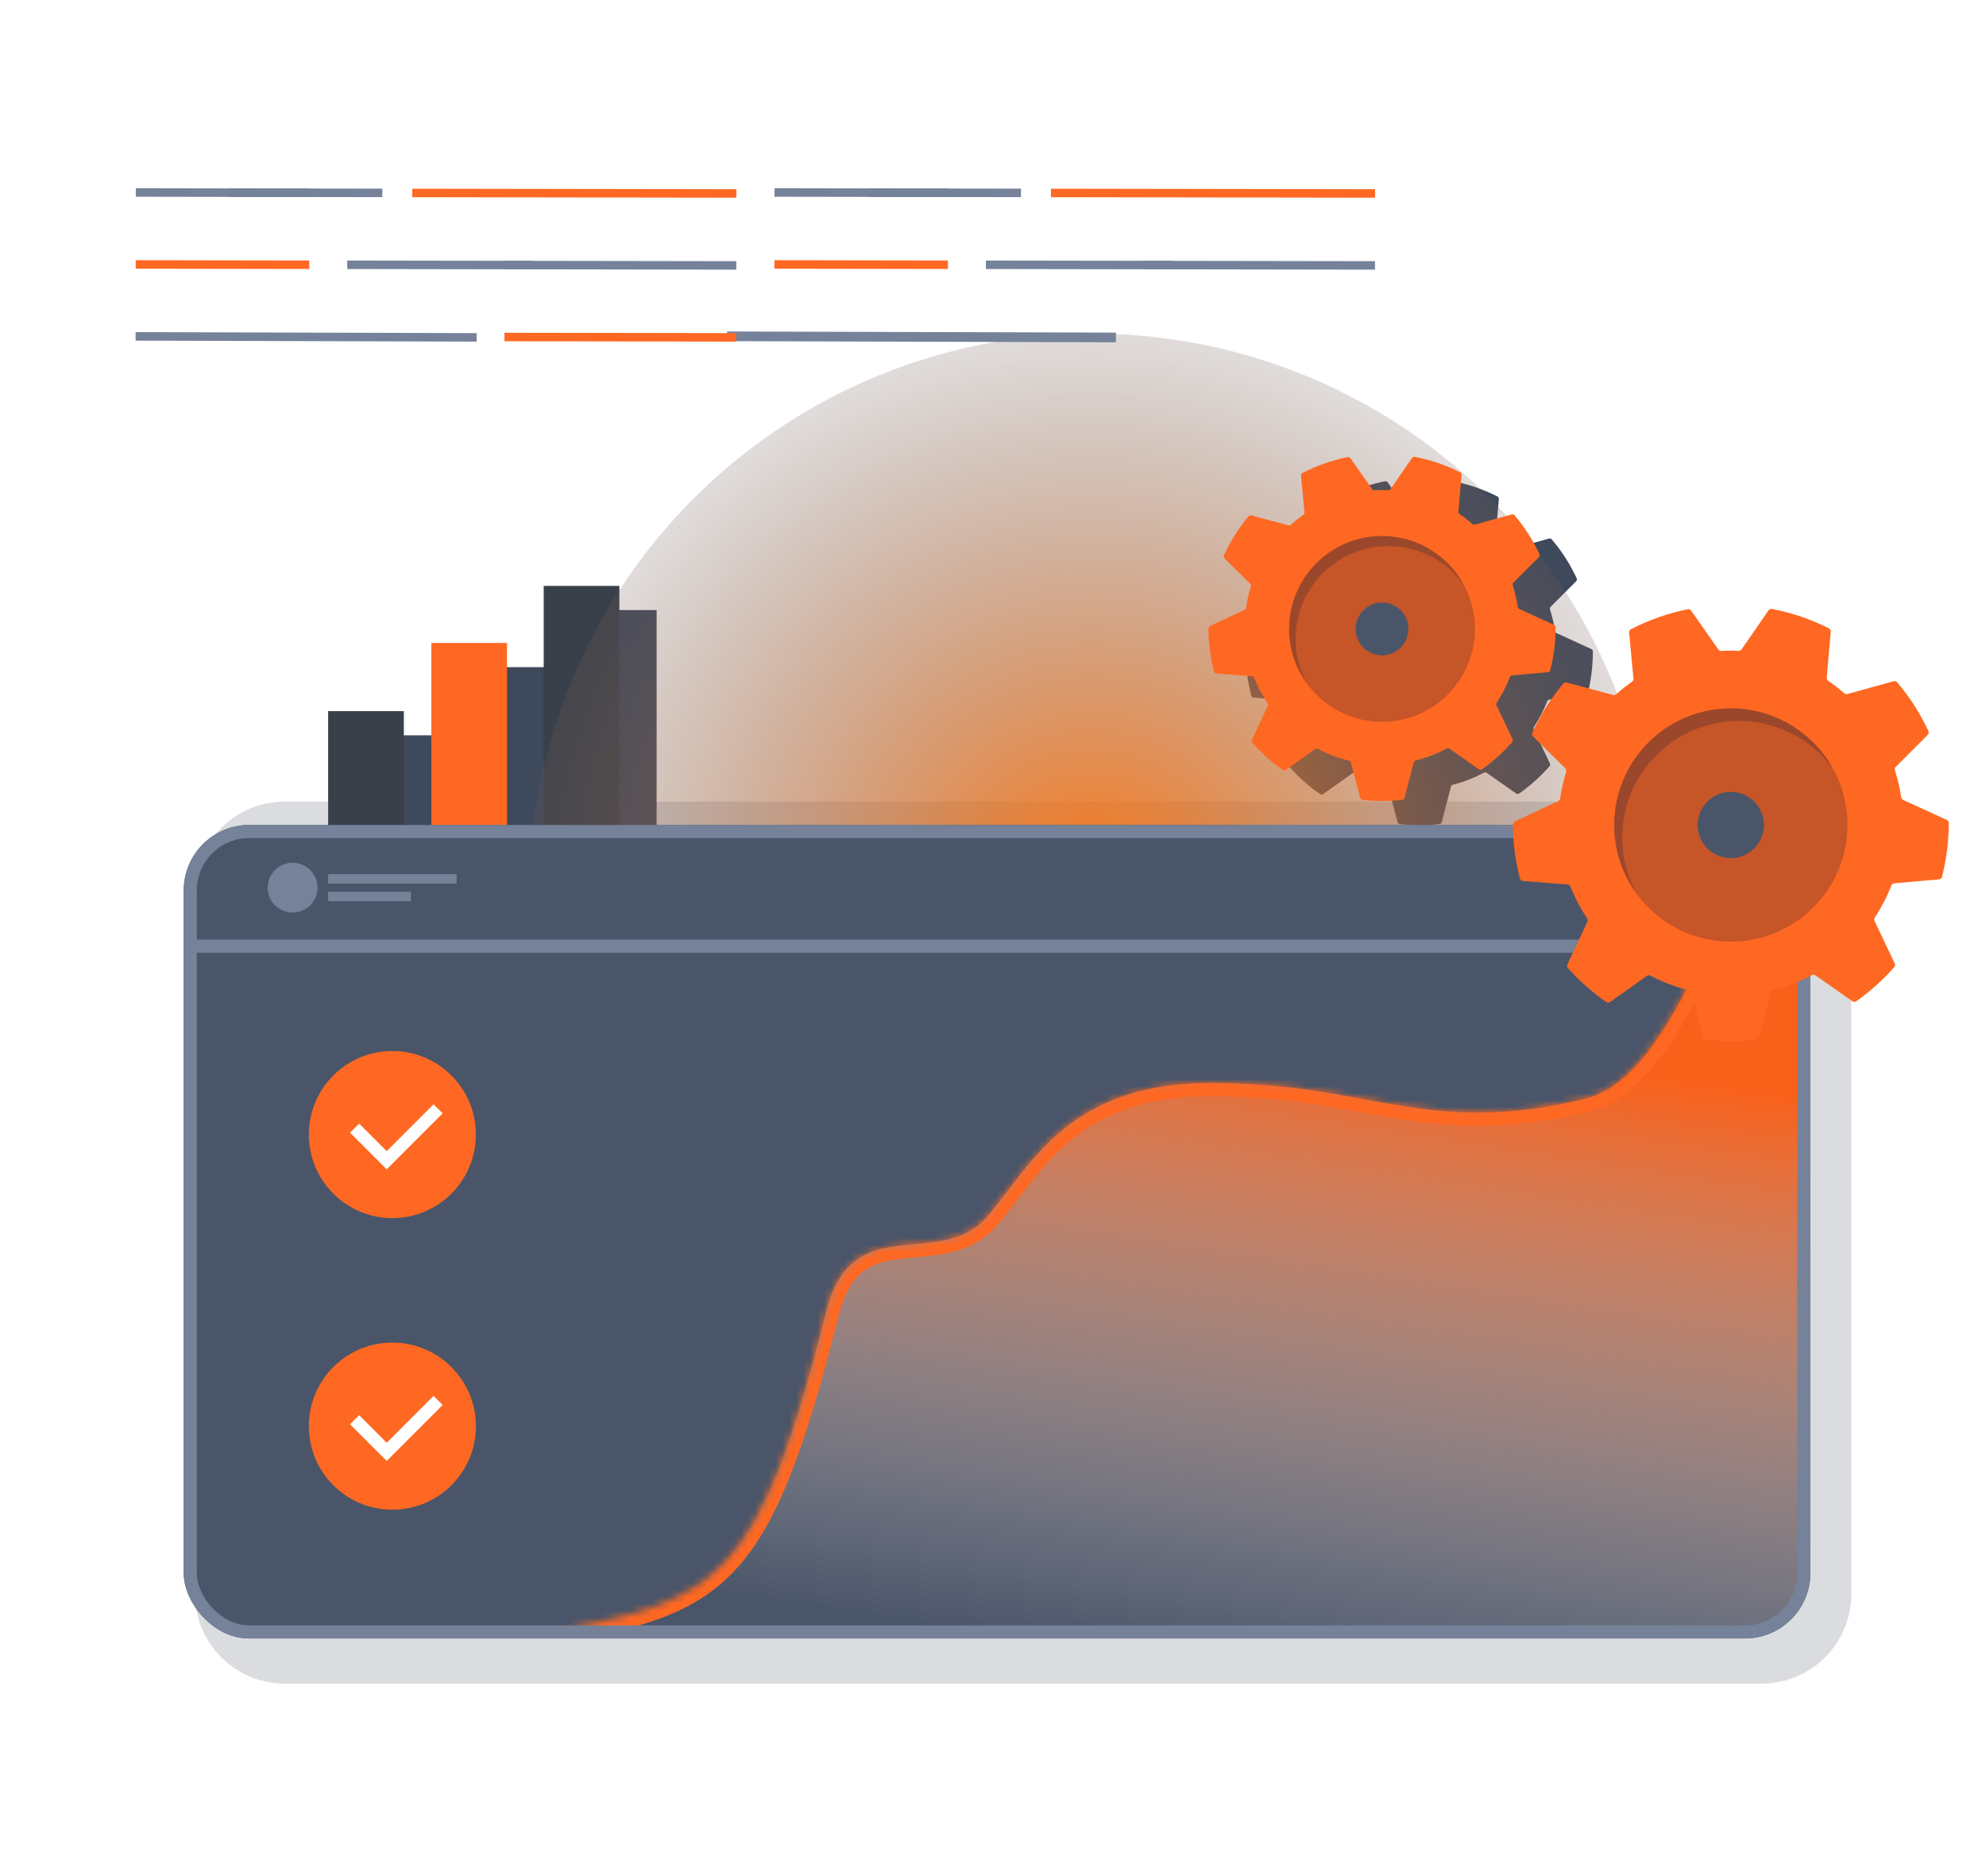<svg width="288" height="272" viewBox="0 0 288 272" fill="none" xmlns="http://www.w3.org/2000/svg"><g style="mix-blend-mode:multiply" opacity="0.19"><path d="M255.474 116.225H41.277C34.097 116.225 28.277 122.045 28.277 129.225V231.091C28.277 238.271 34.097 244.091 41.277 244.091H255.474C262.654 244.091 268.474 238.271 268.474 231.091V129.225C268.474 122.045 262.654 116.225 255.474 116.225Z" fill="#3E465C"/></g><path d="M229.871 100.967C229.952 100.96 230.028 100.927 230.09 100.874C230.152 100.822 230.196 100.751 230.216 100.672C230.731 98.641 230.991 96.553 230.989 94.457C230.989 94.382 230.968 94.308 230.927 94.244C230.886 94.181 230.828 94.13 230.759 94.098L225.731 91.796C225.67 91.769 225.617 91.728 225.577 91.675C225.537 91.622 225.51 91.56 225.501 91.494C225.343 90.435 225.1 89.39 224.773 88.37C224.751 88.301 224.748 88.227 224.764 88.156C224.781 88.086 224.817 88.021 224.869 87.97L228.56 84.279C228.617 84.222 228.656 84.148 228.67 84.068C228.685 83.988 228.674 83.906 228.64 83.832C227.694 81.806 226.483 79.915 225.038 78.208C224.989 78.15 224.925 78.108 224.852 78.086C224.78 78.064 224.703 78.062 224.631 78.082L219.289 79.56C219.226 79.577 219.16 79.578 219.096 79.563C219.032 79.548 218.973 79.518 218.924 79.475C218.335 78.96 217.716 78.479 217.07 78.036C217.012 77.997 216.966 77.942 216.936 77.879C216.906 77.816 216.893 77.746 216.899 77.676L217.359 72.363C217.366 72.285 217.349 72.206 217.311 72.136C217.272 72.067 217.214 72.011 217.144 71.975C215.068 70.926 212.856 70.173 210.571 69.737C210.496 69.722 210.418 69.73 210.347 69.76C210.276 69.789 210.215 69.838 210.172 69.901L207.064 74.404C207.026 74.459 206.974 74.504 206.914 74.534C206.853 74.564 206.786 74.577 206.719 74.573C206.417 74.559 206.114 74.552 205.81 74.552C205.444 74.552 205.08 74.562 204.719 74.582C204.652 74.586 204.585 74.573 204.524 74.543C204.464 74.514 204.412 74.47 204.373 74.415L201.24 69.939C201.196 69.876 201.135 69.828 201.064 69.799C200.992 69.77 200.914 69.763 200.839 69.777C198.555 70.235 196.347 71.01 194.279 72.079C194.209 72.116 194.151 72.172 194.114 72.241C194.076 72.311 194.06 72.39 194.068 72.468L194.572 77.783C194.578 77.853 194.566 77.923 194.536 77.986C194.507 78.05 194.461 78.104 194.404 78.144C193.772 78.587 193.166 79.066 192.589 79.58C192.54 79.623 192.481 79.654 192.418 79.669C192.354 79.685 192.287 79.684 192.224 79.667L186.867 78.232C186.794 78.212 186.717 78.213 186.645 78.236C186.573 78.259 186.509 78.302 186.46 78.36C185.024 80.081 183.824 81.988 182.893 84.028C182.859 84.102 182.85 84.184 182.865 84.264C182.88 84.343 182.919 84.416 182.977 84.473L186.696 88.141C186.748 88.192 186.785 88.256 186.802 88.327C186.82 88.397 186.817 88.471 186.795 88.541C186.484 89.547 186.253 90.577 186.105 91.62C186.096 91.686 186.071 91.748 186.032 91.801C185.993 91.854 185.941 91.896 185.881 91.924L180.868 94.262L180.638 94.624C180.65 96.727 180.925 98.819 181.456 100.853C181.477 100.931 181.521 101.002 181.583 101.054C181.644 101.106 181.721 101.138 181.801 101.145L186.963 101.56C187.037 101.566 187.107 101.593 187.167 101.637C187.226 101.681 187.271 101.741 187.298 101.81C187.809 103.093 188.452 104.32 189.217 105.471C189.255 105.527 189.277 105.592 189.283 105.66C189.288 105.728 189.276 105.796 189.247 105.857L186.945 110.781C186.912 110.851 186.901 110.929 186.912 111.005C186.923 111.082 186.956 111.153 187.007 111.211C188.32 112.684 189.801 113.997 191.42 115.124C191.487 115.172 191.567 115.198 191.65 115.198C191.732 115.198 191.813 115.172 191.88 115.124L196.12 112.11C196.18 112.068 196.25 112.043 196.323 112.038C196.397 112.034 196.47 112.049 196.534 112.084C197.951 112.831 199.453 113.404 201.008 113.788C201.077 113.805 201.14 113.84 201.191 113.889C201.241 113.939 201.278 114.001 201.297 114.069L202.669 119.192C202.69 119.269 202.733 119.337 202.793 119.389C202.854 119.441 202.928 119.474 203.007 119.483C203.937 119.586 204.871 119.637 205.806 119.637C206.788 119.638 207.769 119.581 208.744 119.467C208.824 119.458 208.898 119.425 208.958 119.372C209.018 119.32 209.061 119.25 209.081 119.173L210.414 114.047C210.432 113.978 210.469 113.916 210.519 113.866C210.57 113.816 210.633 113.781 210.702 113.764C212.261 113.369 213.766 112.786 215.184 112.027C215.248 111.993 215.321 111.977 215.394 111.981C215.468 111.985 215.538 112.01 215.598 112.052L219.857 115.037C219.924 115.085 220.004 115.11 220.087 115.11C220.169 115.11 220.25 115.085 220.317 115.037C221.923 113.901 223.39 112.582 224.69 111.107C224.741 111.048 224.774 110.976 224.785 110.9C224.796 110.823 224.784 110.745 224.75 110.675L222.421 105.772C222.392 105.711 222.379 105.643 222.384 105.575C222.389 105.507 222.411 105.442 222.448 105.385C223.215 104.219 223.857 102.974 224.364 101.673C224.39 101.604 224.435 101.543 224.494 101.499C224.553 101.454 224.624 101.427 224.697 101.42L229.871 100.967Z" fill="#3F495C"/><path d="M84.247 88.448H95.221V130.029H84.247V88.448Z" fill="#3F495C"/><path d="M52.99 106.608H63.964V127.654H52.99V106.608Z" fill="#3F495C"/><path d="M78.927 96.724H67.953V130.239H52.99V131.611H67.953V132.788H78.927V96.724Z" fill="#3F495C"/><path d="M47.838 135.81C49.832 135.81 51.448 134.193 51.448 132.199C51.448 130.205 49.832 128.589 47.838 128.589C45.843 128.589 44.227 130.205 44.227 132.199C44.227 134.193 45.843 135.81 47.838 135.81Z" fill="#3F495C"/><path d="M64.997 132.787H52.99V134.16H64.997V132.787Z" fill="#3F495C"/><path d="M74.413 167.994C74.413 174.684 68.991 180.106 62.301 180.106C55.612 180.106 50.189 174.684 50.189 167.994C50.189 161.305 55.612 155.882 62.301 155.882C68.991 155.882 74.413 161.305 74.413 167.994Z" fill="#3F495C"/><path d="M74.413 210.269C74.413 216.958 68.991 222.381 62.301 222.381C55.612 222.381 50.189 216.958 50.189 210.269C50.189 203.579 55.612 198.156 62.301 198.156C68.991 198.156 74.413 203.579 74.413 210.269Z" fill="#3F495C"/><rect x="47.587" y="103.103" width="10.974" height="21.046" fill="#3A404A"/><rect x="78.845" y="84.944" width="10.974" height="41.581" fill="#3A404A"/><rect x="62.551" y="93.219" width="10.974" height="36.064" fill="#FF6822"/><g style="mix-blend-mode:lighten" filter="url(#filter0_f_3489_13760)"><circle cx="158.338" cy="130.056" r="81.695" fill="url(#paint0_radial_3489_13760)"/></g><g clip-path="url(#clip0_3489_13760)"><rect x="26.642" y="119.606" width="235.892" height="117.946" rx="9.5" fill="#4A5569"/><mask id="path-9-inside-1_3489_13760" fill="white"><path d="M272.246 104.995C252.999 106.625 247.606 155.079 229.822 159.313C208.063 164.609 199.05 157.754 180.006 157.131C156.202 155.599 150.538 167.397 143.48 176.045C136.422 184.693 123.662 174.822 119.776 190.25C110.039 229.008 104.026 232.049 80.55 236.408L90.277 237.725L264.522 240.905L272.246 104.995Z"/></mask><path d="M272.246 104.995C252.999 106.625 247.606 155.079 229.822 159.313C208.063 164.609 199.05 157.754 180.006 157.131C156.202 155.599 150.538 167.397 143.48 176.045C136.422 184.693 123.662 174.822 119.776 190.25C110.039 229.008 104.026 232.049 80.55 236.408L90.277 237.725L264.522 240.905L272.246 104.995Z" fill="url(#paint1_linear_3489_13760)"/><path d="M272.246 104.995L274.143 105.102L274.267 102.916L272.085 103.101L272.246 104.995ZM229.822 159.313L229.382 157.464L229.373 157.467L229.822 159.313ZM119.776 190.25L117.934 189.786L117.934 189.787L119.776 190.25ZM80.55 236.408L80.203 234.54L80.295 238.291L80.55 236.408ZM90.277 237.725L90.022 239.608L90.132 239.623L90.243 239.625L90.277 237.725ZM264.522 240.905L264.488 242.804L266.316 242.838L266.419 241.012L264.522 240.905ZM180.006 157.131L179.884 159.027L179.914 159.029L179.944 159.03L180.006 157.131ZM272.085 103.101C266.434 103.58 262.053 107.479 258.457 112.463C254.844 117.472 251.738 123.981 248.763 130.376C245.75 136.852 242.868 143.215 239.647 148.244C236.392 153.326 233.068 156.587 229.382 157.464L230.262 161.161C235.468 159.922 239.487 155.538 242.847 150.294C246.24 144.996 249.244 138.35 252.208 131.979C255.21 125.528 258.172 119.353 261.539 114.686C264.924 109.994 268.434 107.224 272.406 106.888L272.085 103.101ZM142.008 174.844C140.574 176.602 138.865 177.432 136.908 177.895C134.791 178.395 132.743 178.418 130.215 178.719C127.846 179 125.255 179.53 122.992 181.214C120.692 182.927 118.978 185.639 117.934 189.786L121.619 190.714C122.517 187.148 123.856 185.308 125.261 184.262C126.705 183.188 128.474 182.752 130.663 182.492C132.692 182.251 135.401 182.156 137.783 181.593C140.325 180.992 142.858 179.813 144.952 177.247L142.008 174.844ZM117.934 189.787C113.05 209.225 109.197 219.199 103.916 224.943C98.746 230.565 92.007 232.348 80.203 234.54L80.897 238.276C92.569 236.109 100.574 234.192 106.714 227.515C112.742 220.959 116.765 210.033 121.619 190.713L117.934 189.787ZM80.295 238.291L90.022 239.608L90.532 235.843L80.805 234.525L80.295 238.291ZM90.243 239.625L264.488 242.804L264.557 239.005L90.312 235.826L90.243 239.625ZM266.419 241.012L274.143 105.102L270.349 104.887L262.625 240.797L266.419 241.012ZM229.373 157.467C218.785 160.044 211.349 159.664 204.184 158.563C197.053 157.468 189.738 155.548 180.068 155.232L179.944 159.03C189.318 159.336 196.031 161.156 203.607 162.319C211.15 163.478 219.1 163.878 230.271 161.159L229.373 157.467ZM180.128 155.235C167.87 154.446 160.042 157.088 154.345 161.235C148.807 165.266 145.347 170.754 142.008 174.844L144.952 177.247C148.672 172.689 151.573 167.953 156.582 164.307C161.433 160.776 168.339 158.284 179.884 159.027L180.128 155.235Z" fill="#FF6822" mask="url(#path-9-inside-1_3489_13760)"/><circle cx="42.434" cy="128.695" r="3.611" fill="#758299"/><rect x="47.586" y="126.735" width="18.623" height="1.372" fill="#758299"/><rect x="47.586" y="129.284" width="12.007" height="1.372" fill="#758299"/><rect x="238.64" y="128.156" width="12.35" height="1.9" fill="#758299"/><path d="M28.212 137.181H260.49" stroke="#758299" stroke-width="1.9"/><circle cx="56.898" cy="164.49" r="12.112" fill="#FF6822"/><path d="M51.42 163.557L56.079 168.216L63.532 160.762" stroke="white" stroke-width="1.863"/><circle cx="56.898" cy="206.764" r="12.112" fill="#FF6822"/><path d="M51.42 205.833L56.079 210.491L63.532 203.037" stroke="white" stroke-width="1.863"/></g><rect x="27.591" y="120.556" width="233.992" height="116.046" rx="8.55" stroke="#758299" stroke-width="1.9"/><path d="M281.193 127.495C281.294 127.485 281.39 127.445 281.468 127.379C281.546 127.312 281.601 127.224 281.626 127.125C282.273 124.575 282.599 121.953 282.597 119.322C282.597 119.227 282.57 119.135 282.518 119.055C282.467 118.975 282.394 118.911 282.308 118.871L275.995 115.982C275.919 115.948 275.853 115.895 275.802 115.829C275.752 115.762 275.719 115.684 275.706 115.602C275.508 114.272 275.203 112.96 274.793 111.68C274.765 111.593 274.761 111.5 274.782 111.412C274.803 111.323 274.848 111.242 274.913 111.177L279.547 106.543C279.619 106.472 279.668 106.379 279.686 106.279C279.704 106.179 279.691 106.075 279.648 105.983C278.46 103.439 276.939 101.064 275.125 98.921C275.064 98.849 274.983 98.796 274.892 98.768C274.802 98.74 274.705 98.739 274.614 98.764L267.908 100.619C267.829 100.64 267.745 100.642 267.665 100.623C267.586 100.604 267.512 100.566 267.45 100.512C266.71 99.865 265.933 99.262 265.122 98.706C265.049 98.656 264.991 98.588 264.953 98.509C264.916 98.429 264.9 98.341 264.907 98.254L265.485 91.584C265.493 91.485 265.472 91.386 265.424 91.299C265.376 91.213 265.303 91.142 265.215 91.097C262.609 89.779 259.831 88.834 256.963 88.287C256.868 88.268 256.77 88.278 256.681 88.315C256.592 88.352 256.515 88.414 256.461 88.493L252.56 94.146C252.512 94.216 252.447 94.272 252.371 94.309C252.295 94.346 252.211 94.363 252.126 94.358C251.748 94.341 251.367 94.332 250.985 94.332C250.525 94.332 250.069 94.345 249.615 94.37C249.531 94.374 249.447 94.357 249.371 94.321C249.296 94.284 249.23 94.229 249.182 94.16L245.248 88.541C245.193 88.462 245.116 88.4 245.027 88.364C244.937 88.328 244.839 88.319 244.744 88.337C241.877 88.912 239.105 89.885 236.508 91.227C236.42 91.273 236.348 91.344 236.301 91.431C236.254 91.518 236.234 91.617 236.244 91.715L236.876 98.388C236.884 98.476 236.869 98.564 236.832 98.643C236.795 98.723 236.737 98.791 236.666 98.842C235.872 99.398 235.111 99.999 234.387 100.644C234.326 100.699 234.252 100.737 234.172 100.756C234.092 100.776 234.008 100.775 233.929 100.753L227.203 98.952C227.111 98.927 227.015 98.928 226.924 98.957C226.834 98.985 226.753 99.039 226.693 99.112C224.889 101.274 223.382 103.667 222.213 106.228C222.172 106.321 222.16 106.424 222.178 106.524C222.197 106.624 222.246 106.716 222.319 106.788L226.989 111.393C227.054 111.456 227.1 111.537 227.122 111.626C227.144 111.714 227.141 111.807 227.113 111.894C226.722 113.158 226.432 114.451 226.246 115.761C226.235 115.842 226.203 115.92 226.154 115.987C226.105 116.054 226.041 116.107 225.966 116.142L219.672 119.077L219.383 119.532C219.398 122.171 219.743 124.798 220.41 127.352C220.436 127.45 220.491 127.538 220.569 127.604C220.646 127.669 220.742 127.71 220.844 127.719L227.324 128.239C227.416 128.247 227.505 128.28 227.579 128.336C227.653 128.391 227.711 128.466 227.745 128.553C228.386 130.164 229.193 131.704 230.153 133.149C230.201 133.22 230.229 133.302 230.236 133.387C230.243 133.472 230.227 133.557 230.191 133.634L227.301 139.816C227.26 139.904 227.246 140.002 227.26 140.098C227.273 140.194 227.315 140.283 227.379 140.356C229.027 142.205 230.887 143.853 232.919 145.269C233.003 145.329 233.104 145.362 233.208 145.362C233.311 145.362 233.412 145.329 233.497 145.269L238.82 141.485C238.895 141.432 238.983 141.4 239.075 141.394C239.167 141.389 239.259 141.408 239.34 141.451C241.119 142.39 243.005 143.109 244.957 143.591C245.043 143.612 245.122 143.656 245.186 143.718C245.25 143.78 245.296 143.858 245.319 143.944L247.042 150.375C247.068 150.472 247.122 150.558 247.198 150.623C247.274 150.688 247.367 150.729 247.466 150.741C248.633 150.87 249.806 150.934 250.98 150.935C252.213 150.935 253.445 150.864 254.669 150.721C254.769 150.709 254.862 150.668 254.937 150.602C255.013 150.536 255.066 150.449 255.091 150.352L256.766 143.917C256.789 143.83 256.834 143.752 256.898 143.689C256.961 143.627 257.041 143.582 257.127 143.561C259.084 143.065 260.974 142.333 262.754 141.381C262.835 141.337 262.926 141.317 263.018 141.322C263.11 141.328 263.199 141.358 263.274 141.411L268.62 145.159C268.705 145.219 268.806 145.251 268.909 145.251C269.013 145.251 269.114 145.219 269.198 145.159C271.214 143.733 273.057 142.077 274.689 140.225C274.753 140.152 274.794 140.061 274.808 139.965C274.821 139.869 274.806 139.771 274.764 139.683L271.84 133.527C271.803 133.45 271.787 133.365 271.793 133.28C271.799 133.195 271.827 133.113 271.874 133.042C272.837 131.577 273.643 130.015 274.279 128.381C274.312 128.294 274.369 128.218 274.443 128.163C274.517 128.107 274.605 128.073 274.698 128.064L281.193 127.495Z" fill="#FF6822"/><path opacity="0.25" d="M267.908 119.556V119.611C267.908 120.33 267.863 121.049 267.772 121.764C267.421 124.505 266.403 127.118 264.806 129.374C263.203 131.637 261.069 133.473 258.592 134.72C256.769 135.639 254.793 136.217 252.762 136.427C252.176 136.487 251.587 136.517 250.998 136.518C250.853 136.518 250.717 136.518 250.579 136.518C246.815 136.424 243.191 135.077 240.278 132.692C237.366 130.306 235.333 127.017 234.5 123.346C234.33 122.596 234.213 121.836 234.148 121.07C234.107 120.588 234.086 120.102 234.086 119.611C234.085 118.168 234.268 116.731 234.631 115.335C235.313 112.723 236.612 110.314 238.418 108.308C238.943 107.722 239.509 107.174 240.112 106.668C243.157 104.1 247.014 102.693 250.998 102.698C251.65 102.697 252.302 102.735 252.95 102.809C257.062 103.283 260.857 105.25 263.615 108.337C266.373 111.424 267.901 115.416 267.911 119.556H267.908Z" fill="#1F1F39"/><path opacity="0.25" d="M265.817 111.466C264.445 109.579 262.696 107.999 260.681 106.824C258.667 105.648 256.43 104.904 254.113 104.638C251.823 104.369 249.502 104.573 247.294 105.236C245.086 105.9 243.037 107.009 241.275 108.496C239.385 110.081 237.866 112.062 236.825 114.298C235.783 116.534 235.246 118.972 235.249 121.438C235.249 121.931 235.27 122.417 235.312 122.898C235.376 123.664 235.493 124.424 235.663 125.174C236.009 126.71 236.57 128.189 237.329 129.569C237.129 129.297 236.94 129.02 236.751 128.738C235.688 127.086 234.923 125.261 234.491 123.344C234.323 122.595 234.206 121.836 234.141 121.071C234.099 120.589 234.079 120.103 234.079 119.611C234.078 118.168 234.261 116.731 234.624 115.335C234.82 114.58 235.069 113.84 235.369 113.12C236.783 109.727 239.262 106.887 242.431 105.027C245.601 103.167 249.29 102.388 252.941 102.809C253.715 102.901 254.482 103.046 255.236 103.242C257.111 103.728 258.888 104.533 260.489 105.624C261.124 106.054 261.727 106.527 262.296 107.041C263.71 108.307 264.9 109.803 265.817 111.466Z" fill="#1F1F39"/><path d="M250.995 124.408C253.645 124.408 255.793 122.26 255.793 119.61C255.793 116.959 253.645 114.811 250.995 114.811C248.345 114.811 246.196 116.959 246.196 119.61C246.196 122.26 248.345 124.408 250.995 124.408Z" fill="#4A5569"/><path d="M224.468 97.462C224.549 97.455 224.626 97.422 224.687 97.37C224.749 97.317 224.793 97.246 224.813 97.168C225.329 95.136 225.588 93.048 225.587 90.953C225.587 90.877 225.565 90.803 225.524 90.739C225.483 90.676 225.425 90.625 225.356 90.594L220.328 88.292C220.267 88.265 220.215 88.223 220.174 88.17C220.134 88.117 220.108 88.055 220.098 87.989C219.94 86.93 219.697 85.885 219.371 84.865C219.348 84.796 219.345 84.722 219.362 84.652C219.379 84.581 219.415 84.516 219.466 84.465L223.157 80.774C223.215 80.717 223.253 80.643 223.268 80.563C223.282 80.483 223.272 80.401 223.238 80.327C222.292 78.301 221.08 76.41 219.635 74.703C219.586 74.645 219.522 74.603 219.45 74.581C219.378 74.559 219.301 74.558 219.228 74.577L213.886 76.055C213.823 76.072 213.757 76.073 213.693 76.058C213.63 76.043 213.571 76.013 213.522 75.97C212.932 75.455 212.313 74.974 211.667 74.531C211.61 74.492 211.563 74.438 211.533 74.374C211.503 74.311 211.49 74.241 211.496 74.171L211.956 68.858C211.963 68.78 211.946 68.701 211.908 68.632C211.87 68.563 211.812 68.507 211.741 68.471C209.665 67.421 207.453 66.668 205.168 66.232C205.093 66.218 205.015 66.225 204.944 66.255C204.873 66.284 204.812 66.333 204.769 66.397L201.661 70.899C201.623 70.955 201.571 70.999 201.511 71.029C201.45 71.059 201.383 71.072 201.316 71.068C201.015 71.054 200.712 71.047 200.407 71.047C200.041 71.047 199.677 71.058 199.316 71.077C199.249 71.081 199.182 71.068 199.122 71.038C199.061 71.009 199.009 70.965 198.971 70.91L195.838 66.435C195.794 66.372 195.732 66.323 195.661 66.294C195.59 66.265 195.512 66.258 195.436 66.272C193.153 66.73 190.945 67.505 188.876 68.574C188.806 68.611 188.749 68.667 188.711 68.737C188.674 68.806 188.658 68.885 188.665 68.963L189.169 74.278C189.176 74.348 189.163 74.418 189.134 74.481C189.104 74.545 189.059 74.599 189.001 74.639C188.369 75.082 187.763 75.561 187.186 76.075C187.138 76.118 187.079 76.149 187.015 76.165C186.951 76.18 186.885 76.179 186.822 76.162L181.464 74.727C181.391 74.707 181.314 74.709 181.242 74.731C181.17 74.754 181.106 74.797 181.058 74.855C179.621 76.576 178.421 78.483 177.49 80.523C177.457 80.597 177.447 80.679 177.462 80.759C177.477 80.838 177.516 80.912 177.574 80.968L181.294 84.636C181.345 84.687 181.382 84.751 181.4 84.822C181.417 84.892 181.415 84.966 181.393 85.036C181.081 86.042 180.85 87.072 180.702 88.116C180.693 88.181 180.668 88.243 180.629 88.296C180.59 88.349 180.538 88.391 180.479 88.419L175.465 90.757L175.235 91.12C175.247 93.222 175.522 95.314 176.054 97.348C176.074 97.427 176.118 97.497 176.18 97.549C176.242 97.601 176.318 97.633 176.399 97.641L181.561 98.055C181.634 98.061 181.705 98.088 181.764 98.132C181.823 98.176 181.869 98.236 181.896 98.305C182.406 99.588 183.049 100.815 183.814 101.966C183.852 102.022 183.875 102.087 183.88 102.155C183.885 102.223 183.873 102.291 183.844 102.352L181.542 107.276C181.51 107.346 181.498 107.424 181.509 107.5C181.52 107.577 181.553 107.648 181.604 107.706C182.917 109.179 184.398 110.492 186.017 111.62C186.084 111.668 186.165 111.693 186.247 111.693C186.33 111.693 186.41 111.668 186.477 111.62L190.717 108.605C190.777 108.563 190.848 108.538 190.921 108.533C190.994 108.529 191.067 108.544 191.132 108.579C192.548 109.326 194.05 109.899 195.605 110.283C195.674 110.3 195.737 110.335 195.788 110.384C195.839 110.434 195.875 110.496 195.894 110.564L197.266 115.687C197.287 115.764 197.33 115.832 197.391 115.884C197.451 115.936 197.525 115.969 197.604 115.978C198.534 116.081 199.468 116.132 200.403 116.132C201.385 116.133 202.366 116.076 203.342 115.962C203.421 115.953 203.495 115.92 203.555 115.867C203.615 115.815 203.658 115.746 203.678 115.668L205.012 110.542C205.03 110.474 205.066 110.411 205.117 110.361C205.167 110.311 205.23 110.276 205.299 110.259C206.858 109.864 208.363 109.281 209.781 108.522C209.846 108.488 209.919 108.472 209.992 108.476C210.065 108.48 210.135 108.505 210.195 108.547L214.454 111.532C214.521 111.58 214.602 111.605 214.684 111.605C214.766 111.605 214.847 111.58 214.914 111.532C216.52 110.396 217.988 109.077 219.288 107.602C219.339 107.544 219.372 107.472 219.382 107.395C219.393 107.318 219.381 107.24 219.348 107.17L217.018 102.267C216.989 102.206 216.976 102.138 216.981 102.07C216.986 102.002 217.008 101.937 217.046 101.881C217.813 100.714 218.455 99.469 218.961 98.168C218.987 98.099 219.033 98.038 219.092 97.994C219.151 97.949 219.221 97.922 219.295 97.916L224.468 97.462Z" fill="#FF6822"/><path opacity="0.25" d="M213.887 91.138V91.182C213.887 91.755 213.851 92.328 213.778 92.897C213.499 95.08 212.688 97.162 211.416 98.959C210.139 100.761 208.44 102.223 206.467 103.217C205.014 103.948 203.44 104.409 201.823 104.576C201.356 104.624 200.887 104.648 200.417 104.649C200.302 104.649 200.194 104.649 200.084 104.649C197.086 104.574 194.199 103.501 191.879 101.601C189.56 99.701 187.94 97.081 187.276 94.157C187.141 93.56 187.048 92.954 186.997 92.344C186.964 91.961 186.947 91.573 186.947 91.182C186.946 90.033 187.092 88.888 187.381 87.776C187.924 85.696 188.959 83.777 190.398 82.179C190.815 81.712 191.266 81.276 191.746 80.873C194.172 78.827 197.244 77.707 200.417 77.71C200.937 77.71 201.456 77.74 201.972 77.799C205.248 78.177 208.27 79.744 210.467 82.203C212.664 84.661 213.881 87.841 213.889 91.138H213.887Z" fill="#1F1F39"/><path opacity="0.25" d="M212.221 84.694C211.128 83.192 209.735 81.933 208.13 80.997C206.525 80.061 204.744 79.468 202.898 79.256C201.074 79.042 199.226 79.204 197.467 79.733C195.708 80.261 194.076 81.145 192.672 82.329C191.167 83.592 189.957 85.169 189.128 86.95C188.298 88.731 187.87 90.673 187.873 92.638C187.873 93.03 187.889 93.417 187.923 93.8C187.974 94.41 188.067 95.016 188.202 95.613C188.478 96.836 188.925 98.015 189.529 99.114C189.37 98.898 189.22 98.677 189.069 98.452C188.222 97.136 187.613 95.682 187.269 94.156C187.135 93.559 187.042 92.954 186.99 92.345C186.957 91.961 186.941 91.574 186.941 91.182C186.94 90.033 187.086 88.888 187.375 87.776C187.531 87.175 187.729 86.585 187.969 86.012C189.094 83.31 191.069 81.047 193.594 79.566C196.118 78.084 199.057 77.464 201.965 77.799C202.581 77.873 203.192 77.988 203.793 78.144C205.286 78.531 206.702 79.172 207.977 80.041C208.482 80.383 208.963 80.761 209.416 81.17C210.542 82.179 211.491 83.37 212.221 84.694Z" fill="#1F1F39"/><path d="M200.415 95.004C202.526 95.004 204.237 93.293 204.237 91.182C204.237 89.071 202.526 87.36 200.415 87.36C198.304 87.36 196.593 89.071 196.593 91.182C196.593 93.293 198.304 95.004 200.415 95.004Z" fill="#4A5569"/><path d="M20.311 27.909L44.242 27.948" stroke="#758299" stroke-width="1.229" stroke-miterlimit="10" stroke-linecap="square"/><path d="M112.932 27.909L136.863 27.948" stroke="#758299" stroke-width="1.229" stroke-miterlimit="10" stroke-linecap="square"/><path d="M33.739 27.931L54.821 27.965" stroke="#758299" stroke-width="1.229" stroke-miterlimit="10" stroke-linecap="square"/><path d="M126.359 27.931L147.441 27.965" stroke="#758299" stroke-width="1.229" stroke-miterlimit="10" stroke-linecap="square"/><path d="M60.399 27.975L106.173 28.049" stroke="#FF6822" stroke-width="1.229" stroke-miterlimit="10" stroke-linecap="square"/><path d="M153.019 27.975L198.793 28.049" stroke="#FF6822" stroke-width="1.229" stroke-miterlimit="10" stroke-linecap="square"/><path d="M20.294 38.341L44.227 38.38" stroke="#FF6822" stroke-width="1.229" stroke-miterlimit="10" stroke-linecap="square"/><path d="M112.914 38.341L136.847 38.38" stroke="#FF6822" stroke-width="1.229" stroke-miterlimit="10" stroke-linecap="square"/><path d="M50.967 38.391L76.643 38.432" stroke="#758299" stroke-width="1.229" stroke-miterlimit="10" stroke-linecap="square"/><path d="M143.587 38.391L169.263 38.432" stroke="#758299" stroke-width="1.229" stroke-miterlimit="10" stroke-linecap="square"/><path d="M73.786 38.428L106.155 38.48" stroke="#758299" stroke-width="1.229" stroke-miterlimit="10" stroke-linecap="square"/><path d="M166.406 38.428L198.775 38.48" stroke="#758299" stroke-width="1.229" stroke-miterlimit="10" stroke-linecap="square"/><path d="M20.277 48.772L68.503 48.913" stroke="#758299" stroke-width="1.229" stroke-miterlimit="10" stroke-linecap="square"/><path d="M106.14 48.762L161.124 48.922" stroke="#758299" stroke-width="1.401" stroke-miterlimit="10" stroke-linecap="square"/><path d="M73.769 48.86L106.139 48.913" stroke="#FF6822" stroke-width="1.229" stroke-miterlimit="10" stroke-linecap="square"/><defs><filter id="filter0_f_3489_13760" x="30.928" y="2.646" width="254.819" height="254.819" filterUnits="userSpaceOnUse" color-interpolation-filters="sRGB"><feFlood flood-opacity="0" result="BackgroundImageFix"/><feBlend mode="normal" in="SourceGraphic" in2="BackgroundImageFix" result="shape"/><feGaussianBlur stdDeviation="22.857" result="effect1_foregroundBlur_3489_13760"/></filter><radialGradient id="paint0_radial_3489_13760" cx="0" cy="0" r="1" gradientUnits="userSpaceOnUse" gradientTransform="translate(158.338 130.056) rotate(87.738) scale(113.712)"><stop stop-color="#FF7918"/><stop offset="0.911" stop-color="#4A5569" stop-opacity="0"/></radialGradient><linearGradient id="paint1_linear_3489_13760" x1="179.07" y1="242.869" x2="193.577" y2="148.935" gradientUnits="userSpaceOnUse"><stop stop-color="white" stop-opacity="0"/><stop offset="1" stop-color="#F9611B"/></linearGradient><clipPath id="clip0_3489_13760"><rect x="26.642" y="119.606" width="235.892" height="117.946" rx="9.5" fill="white"/></clipPath></defs></svg>